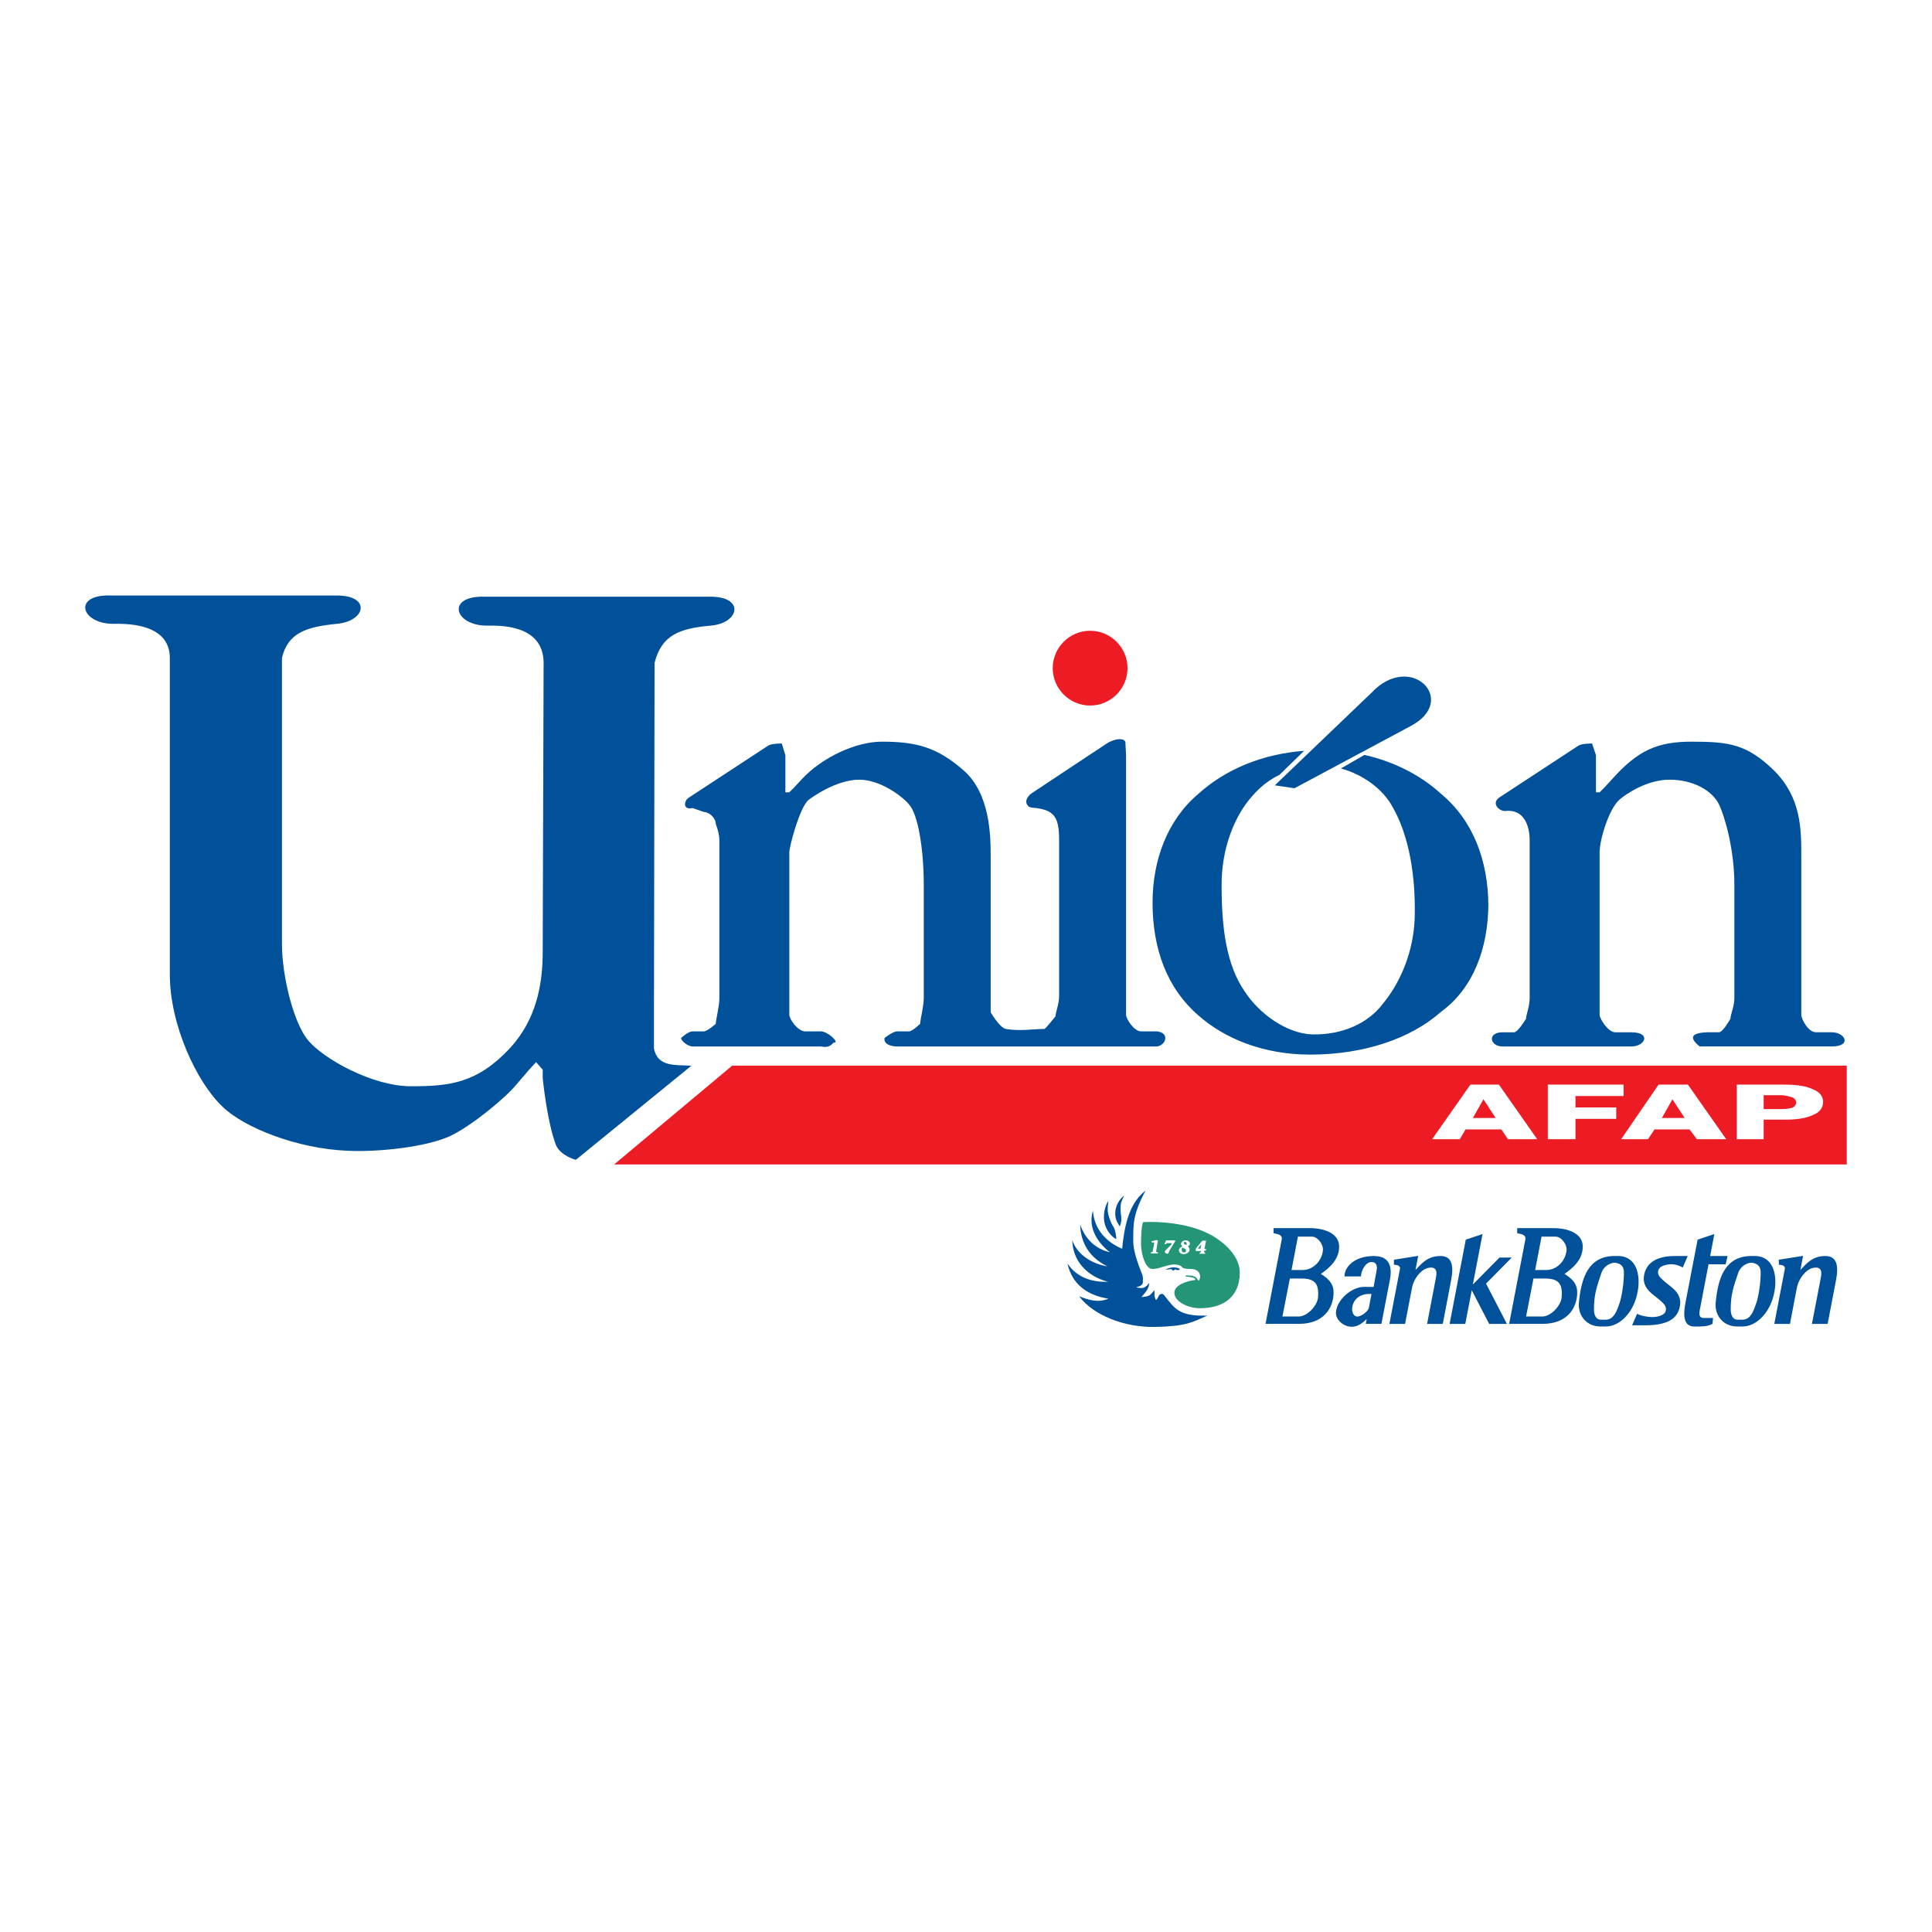 <?xml version="1.0" encoding="utf-8"?>
<!-- Generator: Adobe Illustrator 13.0.0, SVG Export Plug-In . SVG Version: 6.00 Build 14948)  -->
<!DOCTYPE svg PUBLIC "-//W3C//DTD SVG 1.0//EN" "http://www.w3.org/TR/2001/REC-SVG-20010904/DTD/svg10.dtd">
<svg version="1.0" id="Layer_1" xmlns="http://www.w3.org/2000/svg" xmlns:xlink="http://www.w3.org/1999/xlink" x="0px" y="0px"
	 width="192.756px" height="192.756px" viewBox="0 0 192.756 192.756" enable-background="new 0 0 192.756 192.756"
	 xml:space="preserve">
<g>
	<polygon fill-rule="evenodd" clip-rule="evenodd" fill="#FFFFFF" points="0,0 192.756,0 192.756,192.756 0,192.756 0,0 	"/>
	<polygon fill-rule="evenodd" clip-rule="evenodd" fill="#ED1C24" points="184.252,116.177 184.252,106.317 73.055,106.317 
		61.271,116.177 184.252,116.177 184.252,116.177 	"/>
	<path fill-rule="evenodd" clip-rule="evenodd" fill="#005199" d="M65.305,66.15l-0.06,35.549v2.918
		c0.391,1.894,2.165,1.595,3.729,1.715l-11.52,9.383c0,0-1.534-0.39-1.985-1.474c-0.872-2.256-1.323-6.557-1.323-6.768v-0.752
		l-0.662-0.752l0,0l-0.691,0.752l-1.263,1.474c-1.052,1.293-4.481,4.152-6.617,5.144c-2.376,1.113-7.249,1.624-10.256,1.473
		c-5.022-0.208-10.346-2.315-12.481-4.421c-2.527-2.406-5.234-8.09-5.234-13.203V65.637c0-3.608-4.722-3.397-5.625-3.397
		c-3.278,0-4.12-2.978-0.21-2.827h22.498c3.428,0,2.917,2.555,0,2.827c-3.068,0.302-4.873,0.903-5.475,3.397v28.544
		c0,3.098,1.113,7.818,2.618,9.624c1.504,1.806,6.375,4.572,10.255,4.572c3.91,0,6.617-0.303,9.924-3.851
		c2.557-2.827,3.219-6.227,3.219-9.564l0.09-28.812c0-3.971-4.662-3.73-5.654-3.73c-3.278,0-4.12-3.007-0.21-2.887H70.9
		c3.428,0,2.887,2.646,0,2.887C67.862,62.69,65.997,63.324,65.305,66.15L65.305,66.15L65.305,66.15z M108.615,63.082
		c1.925,0,3.489,1.594,3.489,3.518c0,1.954-1.564,3.518-3.489,3.518c-1.985,0-3.519-1.564-3.519-3.518
		C105.097,64.676,106.63,63.082,108.615,63.082L108.615,63.082L108.615,63.082z M173.039,88.255c0-3.578-0.993-6.888-1.534-7.999
		c-0.661-1.353-2.527-2.467-4.933-2.467c-2.256,0-4.332,1.413-5.023,2.014c-1.052,0.963-1.955,3.972-1.955,5.234v14.559
		c0,0.06,0,1.651,0,1.651c0,0.393,0.843,1.745,1.564,1.745h0.391c0,0,0.812,0,1.203,0l0,0c2.016,0,1.414,1.413,0,1.413
		c-0.391,0-1.594,0-2.706,0c-1.594,0-3.159,0-4.271,0c-0.812,0-2.406,0-3.52,0c-1.203,0-2.346,0-2.346,0
		c-1.264,0-1.563-1.413,0-1.413h0.391h0.752c0.391,0,1.203-1.353,1.203-1.353c0-0.393,0.36-1.232,0.36-2.044V83.834
		c0-1.262-0.451-3.159-2.466-2.917c-0.602,0-1.354-0.752-0.602-1.323l7.939-5.204c0.302-0.211,1.354-0.211,1.354-0.211l0.392,1.171
		v2.438v0.812v0.45h0.36l0.452-0.45l0.752-0.812c2.616-2.948,4.571-3.791,7.999-3.791c3.7,0,5.505,0.242,8.211,2.887
		c2.708,2.709,2.708,5.834,2.708,8.543v14.167v1.651c0,0.393,0.661,1.745,1.474,1.745c0,0,0.782,0,1.565,0l0,0
		c1.352,0,2.044,1.413,0,1.413c0,0-1.176,0-2.378,0c-1.503,0-3.098,0-4.271,0c-0.753,0-2.256,0-3.459,0c-1.595,0-2.315,0-2.315,0
		c-0.392,0-0.753,0-0.753,0c-1.053-0.843-0.901-1.353,0.753-1.413l0,0c0.391,0,1.173,0,1.173,0c0.391,0,1.143-1.353,1.143-1.353
		c0-0.393,0.392-1.232,0.392-2.044V88.255L173.039,88.255L173.039,88.255z M148.496,90.058c0,4.663-1.564,8.574-4.721,10.889
		c-3.009,2.676-7.701,4.271-13.055,4.271c-4.662,0-8.542-1.595-11.157-3.911c-3.099-2.675-4.572-6.585-4.572-11.249
		c0-4.24,1.474-8.241,4.572-10.856c2.705-2.44,6.346-3.968,10.55-4.294l-2.458,2.398c-1.026,0.495-1.925,1.202-2.708,2.107
		c-1.715,1.894-3.068,5.113-3.068,8.842c0,4.301,0.451,7.969,2.315,10.678c1.414,2.165,4.121,4.18,6.737,4.27
		c3.008,0.061,5.594-1.113,7.068-3.098c1.503-1.806,3.157-5.022,3.157-9.054v-0.39c0-4.062-0.781-7.64-2.195-10.107
		c-0.983-1.875-3.082-3.328-5.184-3.88l2.358-1.356c2.931,0.667,5.597,2.005,7.639,3.884c3.156,2.615,4.721,6.616,4.721,11.249
		V90.058L148.496,90.058L148.496,90.058z M89.486,104.405c-0.601,0-1.353-0.238-1.233-0.843c0,0,0.842-0.661,1.233-0.661l0,0
		c0.362,0,1.204,0,1.204,0c0.331,0,1.113-0.752,1.113-0.752c0-0.389,0.361-1.742,0.361-2.554v-11.34
		c0-3.518-0.572-7.039-1.474-7.999c-0.692-0.843-2.888-2.467-4.963-2.467c-2.255,0-4.661,1.715-5.052,2.014
		c-0.902,0.752-1.925,4.663-1.925,5.234v14.559v1.651c0,0.393,0.812,1.654,1.595,1.654h0.331c0,0,0.843,0,1.233,0l0,0
		c0.662,0,1.865,1.115,1.324,1.115c-0.211,0-0.301,0.601-1.324,0.389c-0.09,0-1.563,0-2.707,0c-1.564,0-3.158,0-4.271,0
		c-0.812,0-2.406,0-3.519,0c-1.204,0-2.316,0-2.316,0c-0.451,0-1.143-0.54-1.143-0.843c0,0,0.692-0.661,1.143-0.661h0.33h0.782
		c0.361,0,1.204-0.752,1.204-0.752c0-0.389,0.361-1.742,0.361-2.554V83.834c0-0.722-0.361-1.625-0.361-1.625
		c0-0.631-0.691-1.202-1.204-1.202l-1.112-0.393c-1.022,0.242-0.842-0.752-0.391-1.021l7.94-5.204
		c0.3-0.211,1.353-0.211,1.353-0.211l0.361,1.171v2.438v0.812v0.45h0.391l0.452-0.45l0.752-0.812
		c2.075-2.256,5.473-3.791,8.029-3.791c3.489,0,5.535,0.571,8.182,2.887c2.616,2.316,2.676,6.496,2.676,8.543v13.955v1.624
		c0.332,0.541,0.993,1.534,1.505,1.655c1.474,0.238,2.706,0,3.85,0c0.12,0,1.113-1.266,1.113-1.266c0-0.39,0.359-1.201,0.359-2.014
		V83.834c0-2.256-0.45-2.978-2.315-3.219c-0.392,0-0.691-0.121-0.691-0.121c-0.392-0.329-0.392-0.782,0.181-1.292l7.579-5.022
		c0.781-0.514,1.925-0.631,1.864,0l0.061,1.171v23.851v0.394v1.651c0,0.393,0.782,1.654,1.504,1.654c0,0,0.812,0,1.594,0l0,0l0,0
		c1.264,0.151,0.902,1.354,0,1.504H89.486L89.486,104.405L89.486,104.405z"/>
	<path fill-rule="evenodd" clip-rule="evenodd" fill="#FFFFFF" d="M146.947,111.544h2.275l-1.219-1.869L146.947,111.544
		L146.947,111.544L146.947,111.544z M146.703,108.213h2.845l3.819,5.445h-2.925l-0.65-0.976h-3.576l-0.568,0.976h-2.764
		L146.703,108.213L146.703,108.213L146.703,108.213z M154.425,113.658v-5.445h7.559v1.139h-4.796v1.136h4.063v1.139h-4.063v2.032
		H154.425L154.425,113.658L154.425,113.658z M165.803,111.544h2.275l-1.219-1.869L165.803,111.544L165.803,111.544L165.803,111.544z
		 M165.478,108.213h2.926l3.82,5.445h-2.927l-0.731-0.976h-3.495l-0.649,0.976h-2.682L165.478,108.213L165.478,108.213
		L165.478,108.213z M175.961,110.651h1.789c0.568,0,0.975-0.082,1.138-0.164c0.162-0.081,0.325-0.323,0.325-0.486
		s-0.163-0.407-0.325-0.488c-0.244-0.079-0.731-0.242-1.138-0.242h-1.789V110.651L175.961,110.651L175.961,110.651z
		 M173.279,113.658v-5.445h4.795c1.301,0,2.194,0.164,2.844,0.487c0.652,0.244,0.976,0.733,0.976,1.22
		c0,0.567-0.323,1.057-0.976,1.302c-0.649,0.322-1.543,0.485-2.762,0.485h-2.195v1.951H173.279L173.279,113.658L173.279,113.658z"/>
	<path fill-rule="evenodd" clip-rule="evenodd" fill="#005199" d="M127.188,78.354l9.658-9.25c3.902-4.143,8.722,0.765,3.924,3.319
		l-11.618,6.218L127.188,78.354L127.188,78.354L127.188,78.354z"/>
	<path fill-rule="evenodd" clip-rule="evenodd" fill="#ED1C24" d="M108.761,62.931c2.057,0,3.732,1.676,3.732,3.732
		c0,2.053-1.676,3.729-3.732,3.729c-2.054,0-3.73-1.676-3.73-3.729C105.03,64.607,106.707,62.931,108.761,62.931L108.761,62.931
		L108.761,62.931z"/>
	<path fill-rule="evenodd" clip-rule="evenodd" fill="#FFFFFF" d="M113.06,118.753c0.755-0.824,2.129-1.133,3.331-1.202
		c-0.928,0.894-1.684,2.199-1.854,3.262c4.224-0.069,10.198,1.513,10.198,6.834c0,3.367-5.185,5.771-9.752,5.701
		c-3.983-0.036-7.245-1.341-8.929-5.221c0.31,0.172,0.584,0.274,0.961,0.377c-1.064-1.132-1.168-2.642-1.168-4.017
		c0.207,0.206,0.585,0.447,0.825,0.583c-0.275-0.927-0.275-1.99-0.309-2.851c0.24,0.344,0.651,0.586,0.893,0.791
		c-0.172-1.133,0.034-1.993,0.549-2.781c0.138,0.514,0.172,0.788,0.55,1.169c0-1.136,0.274-1.788,0.996-2.646
		c-0.034,0.583-0.034,0.788,0.206,1.305c0.274-0.894,0.618-1.407,1.683-1.888c-0.069,0.444-0.103,0.821-0.035,1.235
		c0.413-0.688,1.031-1.374,2.096-1.649C113.128,118.031,113.06,118.342,113.06,118.753L113.06,118.753L113.06,118.753z"/>
	<path fill-rule="evenodd" clip-rule="evenodd" fill="#005199" d="M117.078,126.447c0.24,0,0.583,0.066,0.617,0.169
		c0.035,0.07-0.137,0.106-0.206,0.106c-0.137,0-0.137-0.07-0.24-0.07c-0.068,0-0.103,0.104-0.171,0.104
		c-0.104,0-0.138-0.104-0.241-0.14l-0.583,0.07C116.459,126.55,116.837,126.447,117.078,126.447L117.078,126.447L117.078,126.447z
		 M115.292,132.388c-3.125,0.069-6.216-1.169-7.624-3.057c0.894,0.345,1.854,0.686,2.919,0.239c-2.197-0.342-3.64-1.51-4.086-3.5
		c1.03,1.473,2.507,1.854,4.052,1.817c-2.197-0.583-3.537-2.162-3.571-4.155c0.515,1.547,2.13,2.404,3.503,2.609
		c-1.854-0.892-2.679-2.437-2.713-4.155c0.515,1.477,1.579,2.439,2.953,2.748c-1.511-1.202-2.13-2.679-1.683-4.155
		c0.103,1.682,1.134,3.056,2.919,3.814c0.274-3.06,0.996-4.775,2.336-5.805c-1.374,2.507-1.203,3.569-1.236,5.013
		c0,0.997,0.445,2.231,0.927,3.435c0.034,0.139,0.068,0.307,0.034,0.479c0,0.103,0.068,0.345-0.172,0.517
		c-0.103,0.103-0.274,0.136-0.446,0.172c0,0.069,0.24,0.103,0.515,0.103c0.31,0,0.619-0.308,0.722-0.517
		c0.068,0.55-0.55,1.169-0.756,1.411c0.274,0,0.516-0.037,0.756-0.14c0.172-0.103,0.343-0.308,0.549-0.549
		c0,0.241-0.068,0.618,0.139,0.996c0.274-0.172,0.205-0.583,0.583-0.619c0.068,0,0.206,0.069,0.241,0.139
		c1.029,1.305,1.477,2.129,4.292,2.026C119.001,131.907,118.383,132.318,115.292,132.388L115.292,132.388L115.292,132.388z
		 M112.167,119.27c-0.446,0.344-0.824,0.927-0.893,1.579c-0.034,0.686,0.103,0.997,0.446,1.51c0.172-0.41,0.172-0.652,0.138-1.029
		c-0.068-0.378-0.068-0.825-0.035-1.166C111.823,119.922,112.167,119.27,112.167,119.27L112.167,119.27L112.167,119.27z
		 M110.587,119.818c0,0-0.48,0.583-0.446,1.716c0.035,1.136,0.824,1.924,1.236,2.096c0-0.345-0.137-1.03-0.309-1.271
		c-0.206-0.238-0.584-1.269-0.55-1.682C110.519,120.332,110.587,119.818,110.587,119.818L110.587,119.818L110.587,119.818z"/>
	<path fill-rule="evenodd" clip-rule="evenodd" fill="#249577" d="M119.852,124.164l-0.309,0.345v0.066h0.24L119.852,124.164
		L119.852,124.164L119.852,124.164z M119.303,124.817v-0.242l0.652-0.788h0.378l-0.172,0.824h0.172l-0.035,0.172h-0.171v0.136
		l0.104,0.07v0.103h-0.55v-0.103l0.137-0.07v-0.102H119.303L119.303,124.817L119.303,124.817z M118.1,124.953
		c0.07,0,0.173,0,0.207-0.067c0.034-0.068,0-0.172,0-0.208c-0.034-0.103-0.207-0.136-0.344-0.205
		C117.86,124.575,117.86,124.953,118.1,124.953L118.1,124.953L118.1,124.953z M118.41,124.129c0-0.067-0.069-0.206-0.138-0.239
		c-0.069,0-0.173,0.069-0.173,0.103c0,0.137,0.104,0.172,0.241,0.205C118.376,124.197,118.41,124.164,118.41,124.129L118.41,124.129
		L118.41,124.129z M117.825,124.095c0.035-0.205,0.241-0.344,0.481-0.344s0.378,0.139,0.412,0.311c0,0.103,0,0.173-0.206,0.275
		c0.104,0.103,0.172,0.205,0.172,0.341c0,0.312-0.378,0.447-0.618,0.447c-0.241,0-0.446-0.172-0.446-0.378
		c0-0.103,0.068-0.238,0.24-0.344c0.034,0,0.068-0.033,0.103-0.033C117.895,124.268,117.825,124.164,117.825,124.095
		L117.825,124.095L117.825,124.095z M117.242,123.751v0.103l-0.55,0.894c-0.068,0.103-0.104,0.378-0.24,0.345
		c-0.069-0.033-0.24-0.069-0.24-0.173c0-0.136,0.103-0.205,0.206-0.308l0.446-0.447c0.035-0.035,0.068-0.139,0-0.139h-0.309
		c-0.035,0-0.104,0-0.138,0c0,0.036-0.035,0.036-0.035,0.036l-0.033,0.033l-0.035,0.034h-0.137l0.172-0.378H117.242L117.242,123.751
		L117.242,123.751z M115.354,124.817c0,0.032,0,0.032,0,0.068c0,0.033,0,0.033,0,0.033h0.034c0.034,0.034,0.103,0.034,0.138,0.034
		v0.105h-0.721v-0.105c0.033,0,0.102,0,0.136-0.034c0.035,0,0.035,0,0.069-0.033c0-0.036,0-0.068,0-0.103
		c0.069-0.241,0.103-0.482,0.138-0.722c0,0,0-0.036,0-0.069s-0.035-0.033-0.068-0.033c-0.035,0-0.139,0-0.173,0l-0.033-0.105
		l0.48-0.137l0.172,0.034L115.354,124.817L115.354,124.817L115.354,124.817z M119.646,130.519c2.129,0.033,4.018-0.895,4.052-3.539
		c0-1.818-1.889-3.4-3.606-4.119c-1.785-0.759-4.189-1.033-6.044-0.928c-0.171,0.411-0.206,1.374-0.206,2.196
		c0,0.654,0.241,1.992,0.859,2.403c0.205,0.139,0.755,0.036,0.961-0.033c0.516-0.136,1.03-0.345,1.511-0.345
		c0.79,0.037,0.652,0.275,0.927,0.378c0.413,0.139,0.928-0.033,1.341,0.241c0.309,0.206,0.411,0.722,0.137,1.03
		c-0.378-0.686-0.824-0.514-1.305-0.55c0,0.036,0,0.103,0.034,0.103c0.378,0.069,0.928,0.036,0.961,0.345
		c-0.892,0.103-2.162,0.516-2.095,1.341C117.208,129.866,118.547,130.519,119.646,130.519L119.646,130.519L119.646,130.519z"/>
	<path fill-rule="evenodd" clip-rule="evenodd" fill="#005199" d="M136.836,129.099l-0.27,1.401
		c-0.048,0.266-0.681,0.852-1.161,0.852c-0.328,0-0.542-0.417-0.501-0.849C134.959,129.878,135.454,129.015,136.836,129.099
		L136.836,129.099L136.836,129.099L136.836,129.099z M174.748,125.31h0.301c2.27,0,2.43,2.771,1.672,4.655
		c-0.498,1.238-1.572,2.377-2.875,2.377h-0.55c-1.309,0-2.246-1.045-2.121-2.377C171.399,127.556,172.083,125.31,174.748,125.31
		L174.748,125.31L174.748,125.31z M161.103,125.31h0.301c2.27,0,2.429,2.771,1.672,4.655c-0.497,1.238-1.572,2.377-2.875,2.377
		h-0.549c-1.31,0-2.246-1.045-2.122-2.377C157.754,127.556,158.438,125.31,161.103,125.31L161.103,125.31L161.103,125.31z
		 M129.876,127.559h-1.188l-0.74,3.79h1.615c0.866,0,1.887-1.09,1.941-1.947C131.583,128.256,131.337,127.559,129.876,127.559
		L129.876,127.559L129.876,127.559z M129.963,126.71h-1.109l0.64-3.331h1.398c0.584,0,1.151,0.782,1.097,1.365
		C131.884,125.825,130.999,126.71,129.963,126.71L129.963,126.71L129.963,126.71z M154.183,127.559h-1.188l-0.739,3.79h1.613
		c0.867,0,1.883-1.09,1.942-1.947C155.891,128.256,155.645,127.559,154.183,127.559L154.183,127.559L154.183,127.559z
		 M154.27,126.71h-1.109l0.64-3.331h1.399c0.583,0,1.15,0.782,1.096,1.365C156.19,125.825,155.307,126.71,154.27,126.71
		L154.27,126.71L154.27,126.71z M147.913,123.122l-0.968,5.038l2.661-2.694h1.223l-2.567,2.6l2.084,4.023h-1.771l-1.74-3.364
		l-0.644,3.364h-1.564l1.614-8.407L147.913,123.122L147.913,123.122L147.913,123.122z M174.748,125.982
		c0.417,0.039,0.877,0.232,0.908,0.834c0.052,0.938-0.203,2.536-0.412,3.14c-0.292,0.855-0.562,1.631-1.312,1.707l-0.629,0.003
		c-0.384-0.033-0.633-0.399-0.629-1.045c0.003-1.44,0.259-2.201,0.746-3.627C173.666,126.275,174.371,125.977,174.748,125.982
		L174.748,125.982L174.748,125.982z M161.103,125.982c0.418,0.039,0.877,0.232,0.908,0.834c0.053,0.938-0.203,2.536-0.41,3.14
		c-0.294,0.855-0.563,1.631-1.313,1.707l-0.629,0.003c-0.384-0.033-0.633-0.399-0.629-1.045c0.003-1.44,0.259-2.201,0.746-3.627
		C160.021,126.275,160.726,125.977,161.103,125.982L161.103,125.982L161.103,125.982z M167.643,129.938
		c-0.056-1.1-0.954-1.537-1.572-2.084c-0.373-0.329-0.636-0.546-0.649-0.902c-0.024-0.632,0.743-0.768,1.154-0.81
		c0.446-0.045,0.946,0.103,1.313,0.32l0.493-1.148h-1.309c-1.974,0-3.018,0.828-3.083,2.283c0.056,1.103,0.954,1.543,1.572,2.087
		c0.373,0.326,0.636,0.544,0.649,0.9c0.024,0.631-0.742,0.77-1.154,0.812c-0.449,0.046-1.361-0.105-1.724-0.322l-0.498,1.15h1.313
		C166.638,132.225,167.574,131.396,167.643,129.938L167.643,129.938L167.643,129.938z M130.682,122.531
		c1.572,0,2.916,0.591,2.923,1.82c0.01,1.335-0.981,2.153-1.821,2.748c0.937,0.571,1.278,1.12,1.269,1.875
		c-0.017,1.525-0.985,3.107-3.452,3.107h-3.338l1.613-8.403c0.11-0.562-0.542-0.557-0.812-0.644v-0.504H130.682L130.682,122.531
		L130.682,122.531z M154.988,122.531c1.571,0,2.916,0.591,2.923,1.82c0.01,1.335-0.981,2.153-1.82,2.748
		c0.937,0.571,1.278,1.12,1.268,1.875c-0.017,1.525-0.984,3.107-3.452,3.107h-3.338l1.614-8.403
		c0.109-0.562-0.544-0.557-0.812-0.644v-0.504H154.988L154.988,122.531L154.988,122.531z M179.625,126.704l0.266-1.407l-2.422,0.387
		l0.007,0.489c0.155,0.036,0.335,0.027,0.47,0.117c0.087,0.058,0.152,0.182,0.132,0.287l-1.058,5.512h1.565l0.69-3.609
		c0.176-0.909,0.991-2.044,1.917-2.014c0.704,0.021,0.52,0.771,0.438,1.184l-0.853,4.439h1.565l0.836-4.353
		c0.264-1.364,0.136-2.422-1.048-2.422C180.854,125.314,180.284,126.007,179.625,126.704L179.625,126.704L179.625,126.704z
		 M141.223,126.704l0.27-1.407l-2.422,0.387l0.004,0.489c0.159,0.036,0.339,0.027,0.473,0.117c0.087,0.058,0.152,0.182,0.132,0.287
		l-1.061,5.512h1.564l0.695-3.609c0.172-0.909,0.988-2.044,1.918-2.014c0.704,0.021,0.515,0.771,0.435,1.184l-0.85,4.439h1.565
		l0.833-4.353c0.263-1.364,0.138-2.422-1.047-2.422C142.453,125.314,141.887,126.007,141.223,126.704L141.223,126.704
		L141.223,126.704z M171.041,123.122l-0.418,2.192h1.737l-0.19,0.828h-1.71l-0.788,4.116c-0.117,0.606-0.307,1.238,0.322,1.238
		c0.304,0,0.61,0,0.918,0c-0.02,0.195-0.041,0.392-0.062,0.592c-0.525,0.263-1.002,0.263-1.783,0.263
		c-1.061,0-1.172-1.003-0.908-2.374l1.213-6.296L171.041,123.122L171.041,123.122L171.041,123.122z M137.043,128.398l0.309-1.685
		c0.055-0.312,0.037-0.789-0.498-0.801c-0.594-0.009-1.043,0.801-1.075,1.435h-1.638c-0.018-0.885,0.923-2.033,2.937-2.033
		c1.798,0,1.773,1.432,1.594,2.365l-0.847,4.402h-1.562l0.097-0.488c-0.483,0.488-0.968,0.794-1.545,0.778
		c-0.812-0.026-1.565-0.733-1.526-1.428c0.064-1.241,1.551-2.562,2.822-2.552L137.043,128.398L137.043,128.398L137.043,128.398z"/>
</g>
</svg>
